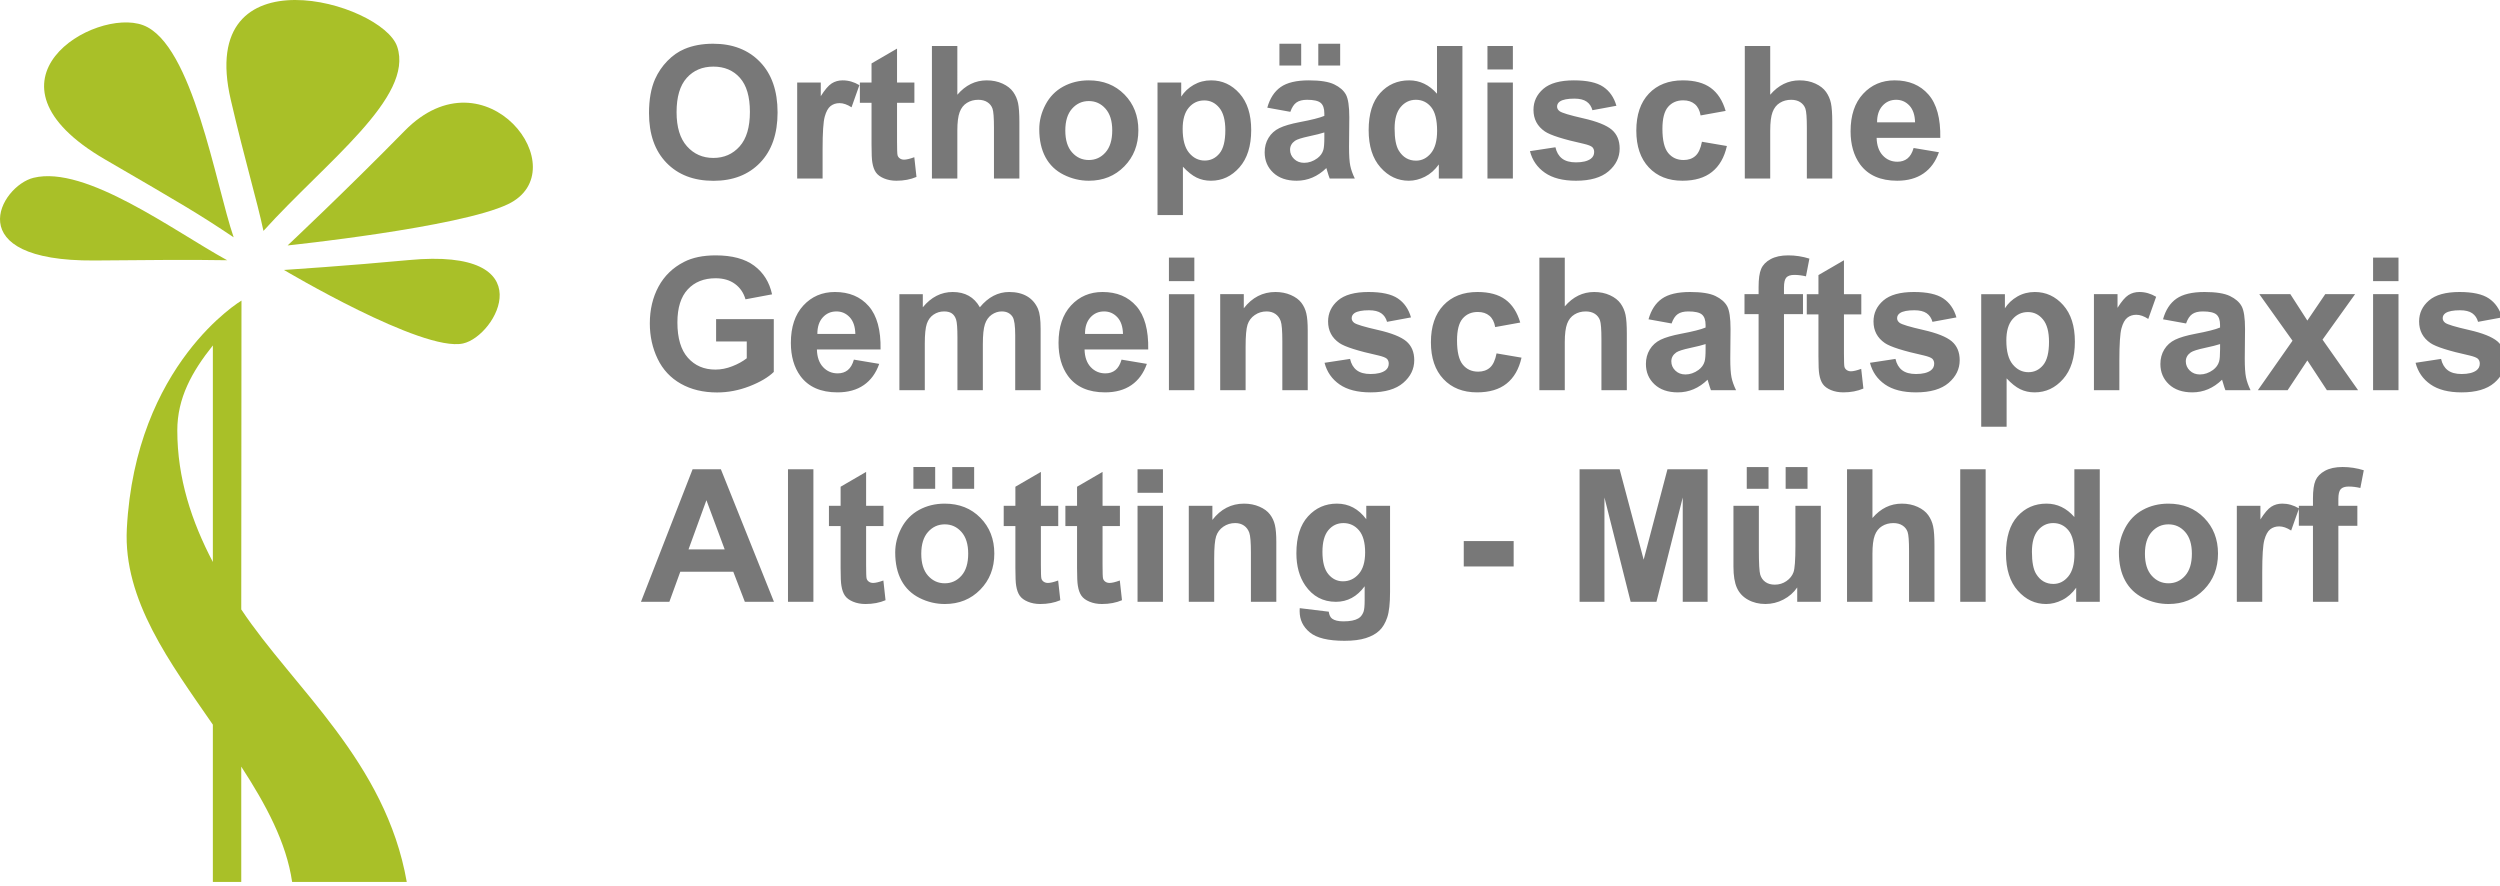 <?xml version="1.0" encoding="utf-8"?>
<!-- Generator: Adobe Illustrator 15.0.0, SVG Export Plug-In  -->
<!DOCTYPE svg PUBLIC "-//W3C//DTD SVG 1.1//EN" "http://www.w3.org/Graphics/SVG/1.1/DTD/svg11.dtd">
<svg version="1.1"
	 xmlns="http://www.w3.org/2000/svg" xmlns:xlink="http://www.w3.org/1999/xlink" xmlns:a="http://ns.adobe.com/AdobeSVGViewerExtensions/3.0/"
	 x="0px" y="0px" width="189px" height="67px" viewBox="0 0 189 67" enable-background="new 0 0 189 67" xml:space="preserve">
<defs>
</defs>
<g>
	<defs>
		<rect id="SVGID_1_" x="0" y="0" width="189.399" height="66.673"/>
	</defs>
	<clipPath id="SVGID_2_">
		<use xlink:href="#SVGID_1_"  overflow="visible"/>
	</clipPath>
	<path clip-path="url(#SVGID_2_)" fill="#A9C028" d="M18.256,22.724l-0.017,23.349c3.931,5.911,10.923,11.507,12.512,20.601h-8.666
		c-0.434-2.984-1.982-5.85-3.846-8.717v8.717h-2.147V54.783c-3.207-4.653-6.785-9.404-6.503-14.813
		C10.239,27.487,18.256,22.724,18.256,22.724 M16.092,26.116c-1.583,1.981-2.688,3.978-2.688,6.424c0,3.616,1.084,6.889,2.688,9.946
		V26.116z"/>
	<path clip-path="url(#SVGID_2_)" fill="#A9C028" d="M17.174,19.674c-4.045-2.218-10.691-7.197-14.635-6.234
		c-2.528,0.617-5.735,6.325,4.595,6.253C12.335,19.657,13.706,19.621,17.174,19.674"/>
	<path clip-path="url(#SVGID_2_)" fill="#A9C028" d="M17.665,17.943c-1.359-3.952-3.093-14.632-6.846-16.038
		c-3.67-1.373-13.095,4.21-2.87,10.154C13.771,15.443,15.005,16.156,17.665,17.943"/>
	<path clip-path="url(#SVGID_2_)" fill="#A9C028" d="M19.917,17.456c4.767-5.267,11.396-10.103,10.111-13.929
		c-1.133-3.376-15.234-7.37-12.58,4.022C18.544,12.26,19.411,15.075,19.917,17.456"/>
	<path clip-path="url(#SVGID_2_)" fill="#A9C028" d="M21.744,18.555c0,0,12.993-1.357,16.663-3.12
		c5.301-2.547-1.682-11.793-7.813-5.545C26.157,14.412,21.744,18.555,21.744,18.555"/>
	<path clip-path="url(#SVGID_2_)" fill="#A9C028" d="M21.468,20.409c0,0,10.464,6.231,13.535,5.558
		c2.542-0.557,6.221-7.284-4.111-6.305C26.415,20.086,21.468,20.409,21.468,20.409"/>
	<path clip-path="url(#SVGID_2_)" fill="#787878" d="M88.371,21.254h1.921v-1.777h-1.921V21.254z M175.772,35.59
		c-0.349,0.188-0.588,0.434-0.719,0.734c-0.13,0.301-0.193,0.756-0.193,1.367v0.547h-1.067v0.192
		c-0.4-0.236-0.818-0.356-1.251-0.356c-0.31,0-0.587,0.077-0.831,0.232s-0.518,0.477-0.824,0.964v-1.032h-1.783v7.259h1.921v-2.241
		c0-1.235,0.053-2.046,0.161-2.434c0.106-0.388,0.254-0.655,0.44-0.804c0.187-0.147,0.414-0.222,0.684-0.222
		c0.277,0,0.578,0.104,0.902,0.314l0.581-1.638v1.275h1.067v5.748h1.92V39.75h1.436v-1.511h-1.436v-0.513
		c0-0.369,0.061-0.619,0.182-0.749c0.12-0.129,0.32-0.194,0.599-0.194c0.281,0,0.575,0.036,0.882,0.109l0.259-1.34
		c-0.524-0.164-1.059-0.246-1.606-0.246C176.562,35.306,176.121,35.401,175.772,35.59 M89.429,12.603
		c0.36,0.388,0.704,0.661,1.029,0.82c0.326,0.16,0.69,0.24,1.091,0.24c0.843,0,1.561-0.336,2.153-1.009
		c0.592-0.672,0.889-1.614,0.889-2.826c0-1.181-0.294-2.101-0.882-2.762c-0.588-0.661-1.304-0.991-2.147-0.991
		c-0.483,0-0.923,0.114-1.319,0.341c-0.397,0.228-0.711,0.525-0.943,0.889V6.239h-1.792V16.26h1.921V12.603z M89.874,8.136
		c0.31-0.363,0.699-0.544,1.169-0.544c0.451,0,0.829,0.185,1.134,0.554c0.306,0.369,0.458,0.935,0.458,1.695
		c0,0.816-0.147,1.403-0.444,1.761c-0.296,0.357-0.667,0.536-1.114,0.536c-0.465,0-0.859-0.195-1.183-0.584
		c-0.323-0.39-0.485-0.993-0.485-1.808C89.409,9.035,89.563,8.498,89.874,8.136 M179.405,29.498h1.921v-7.26h-1.921V29.498z
		 M80.417,13.211c0.604,0.301,1.238,0.452,1.904,0.452c1.075,0,1.967-0.362,2.676-1.084s1.063-1.632,1.063-2.731
		c0-1.089-0.351-1.99-1.052-2.704c-0.703-0.713-1.603-1.069-2.701-1.069c-0.711,0-1.355,0.157-1.931,0.471
		C79.8,6.861,79.354,7.317,79.04,7.914c-0.315,0.597-0.472,1.214-0.472,1.852c0,0.834,0.157,1.542,0.472,2.123
		C79.354,12.47,79.813,12.911,80.417,13.211 M81.05,8.214c0.341-0.383,0.763-0.574,1.264-0.574c0.501,0,0.922,0.191,1.261,0.574
		c0.34,0.383,0.51,0.93,0.51,1.641c0,0.729-0.17,1.285-0.51,1.668c-0.339,0.383-0.76,0.574-1.261,0.574
		c-0.501,0-0.923-0.191-1.264-0.574c-0.342-0.383-0.513-0.934-0.513-1.654C80.537,9.149,80.708,8.597,81.05,8.214 M98.253,9.233
		c-0.665,0.128-1.175,0.277-1.527,0.448c-0.354,0.171-0.628,0.417-0.823,0.738c-0.197,0.321-0.294,0.687-0.294,1.097
		c0,0.62,0.215,1.133,0.646,1.538c0.431,0.406,1.02,0.609,1.768,0.609c0.424,0,0.821-0.08,1.195-0.24
		c0.374-0.159,0.726-0.398,1.054-0.717c0.013,0.036,0.036,0.111,0.067,0.225c0.073,0.251,0.135,0.44,0.186,0.567h1.899
		c-0.169-0.346-0.283-0.67-0.345-0.974c-0.062-0.303-0.092-0.773-0.092-1.411l0.02-2.242c0-0.834-0.085-1.408-0.256-1.72
		s-0.467-0.57-0.886-0.772c-0.419-0.203-1.057-0.304-1.914-0.304c-0.943,0-1.654,0.169-2.132,0.506
		c-0.479,0.337-0.816,0.856-1.012,1.558l1.742,0.315c0.118-0.337,0.273-0.574,0.466-0.708c0.19-0.134,0.458-0.202,0.8-0.202
		c0.506,0,0.849,0.079,1.032,0.236c0.182,0.157,0.272,0.421,0.272,0.79v0.191C99.774,8.907,99.152,9.064,98.253,9.233
		 M100.12,10.395c0,0.46-0.025,0.772-0.075,0.936c-0.072,0.251-0.225,0.463-0.458,0.636c-0.313,0.228-0.645,0.342-0.991,0.342
		c-0.31,0-0.565-0.098-0.766-0.294c-0.2-0.196-0.301-0.428-0.301-0.697c0-0.274,0.125-0.499,0.376-0.677
		c0.165-0.109,0.513-0.221,1.046-0.335c0.534-0.114,0.923-0.212,1.169-0.294V10.395z M63.311,29.663
		c0.797,0,1.462-0.184,1.992-0.551c0.531-0.366,0.92-0.901,1.166-1.603l-1.914-0.321c-0.105,0.364-0.26,0.629-0.465,0.793
		s-0.458,0.246-0.759,0.246c-0.442,0-0.811-0.158-1.107-0.475c-0.297-0.317-0.451-0.76-0.465-1.33h4.812
		c0.028-1.471-0.271-2.564-0.895-3.277c-0.625-0.714-1.477-1.07-2.557-1.07c-0.961,0-1.756,0.34-2.385,1.021
		c-0.629,0.682-0.944,1.624-0.944,2.827c0,1.007,0.239,1.841,0.718,2.502C61.114,29.25,62.049,29.663,63.311,29.663 M62.196,24.002
		c0.274-0.305,0.62-0.458,1.04-0.458c0.392,0,0.724,0.145,0.998,0.435c0.273,0.289,0.417,0.712,0.43,1.268h-2.871
		C61.789,24.722,61.923,24.308,62.196,24.002 M145.778,38.95c-0.18-0.255-0.448-0.465-0.803-0.629
		c-0.356-0.164-0.756-0.246-1.196-0.246c-0.862,0-1.604,0.362-2.222,1.087v-3.685h-1.922v10.021h1.922v-3.636
		c0-0.61,0.058-1.073,0.174-1.385c0.115-0.312,0.299-0.545,0.55-0.7s0.536-0.232,0.854-0.232c0.278,0,0.51,0.061,0.694,0.182
		c0.185,0.12,0.313,0.283,0.386,0.488c0.073,0.205,0.109,0.688,0.109,1.449v3.834h1.921V41.24c0-0.651-0.033-1.133-0.099-1.442
		C146.081,39.488,145.958,39.205,145.778,38.95 M52.36,35.477l-3.904,10.021h2.147l0.827-2.275h4.006l0.875,2.275h2.201
		l-4.013-10.021H52.36z M52.052,41.534l1.353-3.719l1.381,3.719H52.052z M169.797,28.524c-0.062-0.303-0.093-0.774-0.093-1.411
		l0.021-2.242c0-0.834-0.086-1.408-0.258-1.72c-0.17-0.312-0.465-0.57-0.885-0.772c-0.419-0.203-1.057-0.304-1.914-0.304
		c-0.942,0-1.653,0.169-2.133,0.506c-0.478,0.336-0.816,0.856-1.011,1.558l1.743,0.315c0.117-0.337,0.272-0.574,0.465-0.707
		c0.19-0.135,0.458-0.203,0.799-0.203c0.506,0,0.85,0.079,1.033,0.236c0.182,0.158,0.272,0.421,0.272,0.79v0.191
		c-0.346,0.146-0.968,0.303-1.865,0.472c-0.666,0.128-1.176,0.277-1.528,0.447c-0.354,0.172-0.628,0.418-0.824,0.738
		c-0.196,0.323-0.294,0.688-0.294,1.098c0,0.62,0.216,1.133,0.646,1.538c0.431,0.405,1.02,0.609,1.767,0.609
		c0.424,0,0.823-0.081,1.197-0.24c0.373-0.159,0.724-0.398,1.052-0.717c0.014,0.036,0.037,0.111,0.069,0.225
		c0.072,0.251,0.134,0.44,0.184,0.567h1.901C169.974,29.152,169.859,28.828,169.797,28.524 M167.838,26.395
		c0,0.46-0.024,0.772-0.074,0.936c-0.073,0.251-0.227,0.463-0.458,0.636c-0.315,0.228-0.646,0.342-0.991,0.342
		c-0.311,0-0.565-0.098-0.767-0.294c-0.2-0.196-0.301-0.429-0.301-0.697c0-0.274,0.126-0.499,0.376-0.677
		c0.164-0.109,0.513-0.221,1.046-0.335c0.533-0.114,0.923-0.212,1.169-0.294V26.395z M179.405,21.254h1.921v-1.777h-1.921V21.254z
		 M62.188,11.256c0-1.235,0.054-2.046,0.161-2.433c0.107-0.388,0.254-0.656,0.441-0.804c0.187-0.147,0.414-0.222,0.683-0.222
		c0.278,0,0.579,0.105,0.903,0.315l0.594-1.675c-0.405-0.241-0.827-0.362-1.264-0.362c-0.31,0-0.587,0.077-0.831,0.232
		c-0.243,0.155-0.518,0.477-0.824,0.964V6.239h-1.784v7.259h1.921V11.256z M65.888,10.935c0,0.679,0.02,1.13,0.061,1.354
		c0.051,0.314,0.141,0.563,0.271,0.748s0.333,0.335,0.611,0.451c0.279,0.116,0.591,0.175,0.937,0.175
		c0.565,0,1.071-0.096,1.517-0.288l-0.164-1.49c-0.337,0.123-0.594,0.185-0.772,0.185c-0.128,0-0.236-0.032-0.324-0.096
		c-0.089-0.063-0.146-0.144-0.171-0.243c-0.026-0.098-0.038-0.442-0.038-1.035V7.77h1.312V6.239h-1.312V3.675l-1.928,1.121v1.443
		h-0.882V7.77h0.882V10.935z M114.373,3.477h-1.921v1.777h1.921V3.477z M143.425,13.663c0.799,0,1.462-0.184,1.993-0.551
		c0.531-0.366,0.919-0.901,1.165-1.603l-1.914-0.321c-0.104,0.365-0.26,0.629-0.465,0.793s-0.458,0.246-0.759,0.246
		c-0.441,0-0.812-0.158-1.107-0.475s-0.451-0.76-0.465-1.33h4.813c0.026-1.471-0.271-2.564-0.896-3.278
		c-0.624-0.713-1.476-1.069-2.556-1.069c-0.962,0-1.757,0.34-2.386,1.022c-0.63,0.681-0.944,1.623-0.944,2.826
		c0,1.008,0.24,1.842,0.718,2.502C141.23,13.25,142.164,13.663,143.425,13.663 M142.312,8.002c0.272-0.305,0.62-0.458,1.039-0.458
		c0.392,0,0.724,0.145,0.998,0.434c0.272,0.29,0.417,0.713,0.43,1.269h-2.871C141.904,8.723,142.038,8.308,142.312,8.002
		 M133.829,9.862c0-0.611,0.058-1.073,0.175-1.385c0.116-0.312,0.299-0.545,0.55-0.7c0.25-0.155,0.535-0.233,0.854-0.233
		c0.278,0,0.51,0.061,0.694,0.182c0.185,0.12,0.313,0.283,0.386,0.488c0.073,0.205,0.11,0.689,0.11,1.45v3.834h1.921V9.24
		c0-0.652-0.033-1.133-0.1-1.443c-0.066-0.309-0.189-0.592-0.37-0.847c-0.18-0.255-0.446-0.465-0.803-0.629
		c-0.354-0.164-0.754-0.246-1.196-0.246c-0.86,0-1.602,0.362-2.222,1.087V3.477h-1.921v10.021h1.921V9.862z M132.948,29.498h1.921
		v-5.749h1.437v-1.51h-1.437v-0.513c0-0.369,0.062-0.618,0.181-0.749c0.121-0.129,0.321-0.194,0.6-0.194
		c0.282,0,0.576,0.036,0.881,0.109l0.26-1.34c-0.523-0.164-1.059-0.246-1.605-0.246c-0.533,0-0.975,0.095-1.323,0.284
		c-0.35,0.189-0.588,0.434-0.718,0.735c-0.131,0.3-0.195,0.756-0.195,1.367v0.547h-1.066v1.51h1.066V29.498z M188.797,25.8
		c-0.405-0.337-1.12-0.622-2.143-0.854c-1.023-0.233-1.621-0.412-1.794-0.54c-0.128-0.096-0.192-0.212-0.192-0.349
		c0-0.159,0.073-0.289,0.219-0.39c0.22-0.141,0.581-0.211,1.088-0.211c0.4,0,0.71,0.075,0.926,0.225s0.363,0.367,0.44,0.65
		l1.813-0.335c-0.184-0.634-0.517-1.113-0.999-1.436c-0.482-0.323-1.221-0.485-2.214-0.485c-1.044,0-1.814,0.214-2.312,0.642
		c-0.497,0.429-0.745,0.957-0.745,1.586c0,0.697,0.287,1.242,0.861,1.634c0.415,0.282,1.397,0.595,2.947,0.936
		c0.332,0.078,0.546,0.163,0.642,0.253c0.091,0.096,0.138,0.217,0.138,0.363c0,0.214-0.086,0.384-0.254,0.512
		c-0.251,0.183-0.625,0.274-1.12,0.274c-0.451,0-0.803-0.097-1.054-0.29c-0.25-0.195-0.417-0.478-0.499-0.852l-1.928,0.294
		c0.178,0.689,0.555,1.233,1.132,1.634c0.576,0.401,1.359,0.602,2.349,0.602c1.089,0,1.91-0.24,2.468-0.718
		c0.556-0.479,0.834-1.051,0.834-1.716C189.4,26.619,189.199,26.142,188.797,25.8 M172.945,29.498l1.491-2.249l1.476,2.249h2.359
		l-2.688-3.821l2.461-3.438h-2.256l-1.353,1.996l-1.285-1.996h-2.345l2.509,3.52l-2.619,3.739H172.945z M160.224,27.256
		c0-1.235,0.054-2.046,0.159-2.433c0.107-0.388,0.254-0.656,0.441-0.803c0.187-0.148,0.415-0.223,0.684-0.223
		c0.278,0,0.579,0.105,0.902,0.315l0.595-1.675c-0.405-0.241-0.827-0.362-1.265-0.362c-0.31,0-0.587,0.077-0.83,0.232
		c-0.244,0.155-0.519,0.477-0.824,0.964v-1.032h-1.784v7.259h1.922V27.256z M151.699,28.603c0.36,0.388,0.704,0.661,1.029,0.82
		c0.325,0.159,0.689,0.24,1.091,0.24c0.843,0,1.561-0.336,2.152-1.008c0.593-0.673,0.89-1.616,0.89-2.827
		c0-1.181-0.294-2.101-0.882-2.762c-0.588-0.661-1.305-0.991-2.147-0.991c-0.482,0-0.923,0.114-1.319,0.341
		c-0.396,0.228-0.711,0.525-0.942,0.889v-1.066h-1.791V32.26h1.92V28.603z M152.144,24.135c0.31-0.361,0.698-0.543,1.169-0.543
		c0.451,0,0.829,0.185,1.134,0.554c0.306,0.369,0.458,0.935,0.458,1.695c0,0.816-0.147,1.403-0.444,1.761
		c-0.296,0.357-0.667,0.536-1.114,0.536c-0.465,0-0.858-0.194-1.183-0.585c-0.323-0.389-0.485-0.992-0.485-1.807
		C151.678,25.035,151.833,24.498,152.144,24.135 M127.191,13.663c0.934,0,1.679-0.221,2.234-0.664
		c0.557-0.441,0.933-1.095,1.128-1.961l-1.887-0.322c-0.096,0.506-0.26,0.863-0.492,1.07c-0.231,0.208-0.53,0.311-0.896,0.311
		c-0.487,0-0.875-0.178-1.165-0.533c-0.289-0.356-0.434-0.964-0.434-1.825c0-0.775,0.142-1.327,0.427-1.658s0.667-0.496,1.145-0.496
		c0.361,0,0.653,0.096,0.879,0.288c0.226,0.191,0.37,0.476,0.435,0.854l1.893-0.342c-0.227-0.779-0.602-1.359-1.124-1.74
		c-0.521-0.38-1.225-0.57-2.108-0.57c-1.08,0-1.938,0.334-2.571,1.001c-0.633,0.668-0.95,1.601-0.95,2.799
		c0,1.185,0.316,2.113,0.947,2.783S126.128,13.663,127.191,13.663 M114.373,6.239h-1.921v7.26h1.921V6.239z M101.317,3.306h-1.654
		v1.647h1.654V3.306z M54.103,21.036c0.583,0,1.07,0.142,1.459,0.427c0.39,0.285,0.655,0.673,0.797,1.165l2.009-0.376
		c-0.2-0.921-0.65-1.641-1.35-2.164c-0.699-0.521-1.671-0.782-2.915-0.782c-0.957,0-1.757,0.166-2.4,0.499
		c-0.843,0.433-1.483,1.055-1.921,1.866c-0.437,0.812-0.656,1.739-0.656,2.783c0,0.961,0.196,1.851,0.588,2.669
		c0.392,0.818,0.978,1.447,1.757,1.887c0.779,0.44,1.693,0.659,2.741,0.659c0.825,0,1.64-0.156,2.444-0.467
		c0.804-0.313,1.418-0.674,1.842-1.084v-3.993h-4.361v1.689h2.317v1.271c-0.305,0.238-0.671,0.439-1.097,0.605
		c-0.426,0.167-0.851,0.25-1.275,0.25c-0.857,0-1.549-0.297-2.078-0.893c-0.529-0.593-0.793-1.486-0.793-2.675
		c0-1.103,0.261-1.935,0.783-2.496C52.516,21.316,53.218,21.036,54.103,21.036 M134.995,36.954h1.654v-1.646h-1.654V36.954z
		 M98.37,3.306h-1.646v1.647h1.646V3.306z M132.055,36.954h1.646v-1.646h-1.646V36.954z M72.375,9.862
		c0-0.611,0.058-1.073,0.175-1.385c0.116-0.312,0.299-0.545,0.55-0.7c0.25-0.155,0.535-0.233,0.854-0.233
		c0.278,0,0.51,0.061,0.694,0.182c0.185,0.12,0.314,0.283,0.386,0.488c0.073,0.205,0.11,0.689,0.11,1.45v3.834h1.921V9.24
		c0-0.652-0.034-1.133-0.099-1.443c-0.066-0.309-0.189-0.592-0.37-0.847c-0.18-0.255-0.447-0.465-0.803-0.629
		c-0.355-0.164-0.754-0.246-1.196-0.246c-0.861,0-1.602,0.362-2.222,1.087V3.477h-1.921v10.021h1.921V9.862z M148.194,45.498h1.921
		V35.477h-1.921V45.498z M108.775,12.432v1.066h1.784V3.477h-1.922v3.609c-0.592-0.674-1.294-1.011-2.104-1.011
		c-0.884,0-1.616,0.32-2.194,0.96c-0.579,0.64-0.869,1.576-0.869,2.806c0,1.203,0.299,2.141,0.894,2.813
		c0.594,0.673,1.309,1.009,2.143,1.009c0.41,0,0.816-0.102,1.221-0.305C108.128,13.156,108.479,12.847,108.775,12.432
		 M107.051,12.145c-0.556,0-0.987-0.251-1.298-0.752c-0.215-0.346-0.321-0.907-0.321-1.682c0-0.719,0.153-1.261,0.462-1.623
		c0.307-0.362,0.688-0.544,1.145-0.544c0.469,0,0.854,0.184,1.155,0.551c0.301,0.366,0.451,0.967,0.451,1.801
		c0,0.747-0.155,1.309-0.465,1.685C107.87,11.957,107.494,12.145,107.051,12.145 M110.66,42.826h3.773v-1.921h-3.773V42.826z
		 M98.864,29.498v-4.511c0-0.561-0.035-0.991-0.106-1.292c-0.069-0.301-0.194-0.57-0.375-0.807
		c-0.181-0.237-0.445-0.432-0.797-0.585c-0.351-0.152-0.737-0.228-1.162-0.228c-0.961,0-1.759,0.41-2.393,1.23v-1.066h-1.784v7.259
		h1.921V26.21c0-0.811,0.049-1.367,0.147-1.668c0.098-0.3,0.279-0.542,0.544-0.724c0.264-0.183,0.563-0.274,0.895-0.274
		c0.261,0,0.482,0.064,0.667,0.192c0.185,0.128,0.317,0.306,0.4,0.536c0.082,0.23,0.123,0.737,0.123,1.521v3.705H98.864z
		 M112.646,27.786c-0.233,0.208-0.531,0.311-0.896,0.311c-0.488,0-0.876-0.178-1.165-0.533c-0.29-0.356-0.434-0.964-0.434-1.825
		c0-0.775,0.142-1.327,0.427-1.658s0.666-0.496,1.146-0.496c0.359,0,0.652,0.096,0.878,0.288c0.226,0.191,0.369,0.476,0.434,0.854
		l1.894-0.342c-0.228-0.779-0.603-1.359-1.125-1.74c-0.521-0.38-1.224-0.57-2.107-0.57c-1.081,0-1.938,0.334-2.571,1.002
		c-0.633,0.667-0.95,1.6-0.95,2.798c0,1.185,0.315,2.113,0.947,2.783c0.631,0.67,1.478,1.005,2.539,1.005
		c0.934,0,1.68-0.221,2.236-0.664c0.556-0.442,0.932-1.095,1.128-1.961l-1.888-0.322C113.042,27.222,112.877,27.579,112.646,27.786
		 M104.172,24.946c-1.022-0.233-1.622-0.412-1.795-0.54c-0.127-0.096-0.19-0.212-0.19-0.349c0-0.159,0.071-0.289,0.218-0.39
		c0.219-0.141,0.582-0.211,1.087-0.211c0.401,0,0.71,0.075,0.927,0.225c0.216,0.15,0.363,0.367,0.441,0.65l1.811-0.335
		c-0.182-0.634-0.515-1.113-0.998-1.436c-0.482-0.323-1.221-0.485-2.215-0.485c-1.043,0-1.813,0.214-2.31,0.642
		c-0.497,0.429-0.745,0.957-0.745,1.586c0,0.697,0.287,1.242,0.861,1.634c0.413,0.282,1.396,0.595,2.945,0.936
		c0.333,0.078,0.547,0.163,0.644,0.253c0.091,0.096,0.136,0.217,0.136,0.363c0,0.214-0.084,0.384-0.252,0.512
		c-0.251,0.183-0.625,0.274-1.122,0.274c-0.451,0-0.802-0.097-1.052-0.29c-0.251-0.195-0.417-0.478-0.499-0.852l-1.929,0.294
		c0.179,0.689,0.556,1.233,1.132,1.634s1.359,0.602,2.348,0.602c1.09,0,1.912-0.24,2.468-0.718c0.557-0.479,0.834-1.051,0.834-1.716
		c0-0.61-0.2-1.087-0.601-1.429C105.91,25.463,105.196,25.178,104.172,24.946 M103.292,39.257c-0.584-0.788-1.324-1.183-2.222-1.183
		c-0.871,0-1.6,0.321-2.185,0.964c-0.586,0.643-0.878,1.572-0.878,2.789c0,0.971,0.224,1.782,0.669,2.434
		c0.57,0.825,1.344,1.236,2.318,1.236c0.875,0,1.599-0.391,2.174-1.175v1.06c0,0.428-0.029,0.722-0.089,0.882
		c-0.087,0.223-0.215,0.385-0.383,0.485c-0.251,0.15-0.626,0.226-1.128,0.226c-0.393,0-0.679-0.068-0.861-0.205
		c-0.133-0.096-0.217-0.271-0.253-0.526l-2.195-0.267c-0.004,0.091-0.006,0.168-0.006,0.232c0,0.646,0.257,1.182,0.772,1.603
		c0.515,0.422,1.388,0.633,2.618,0.633c0.651,0,1.19-0.068,1.616-0.205c0.427-0.137,0.768-0.326,1.022-0.567
		s0.454-0.574,0.595-0.998c0.142-0.424,0.212-1.064,0.212-1.921v-6.515h-1.798V39.257z M102.716,43.396
		c-0.322,0.367-0.72,0.551-1.188,0.551c-0.438,0-0.806-0.179-1.104-0.537c-0.298-0.357-0.447-0.921-0.447-1.691
		c0-0.733,0.149-1.279,0.447-1.638c0.299-0.357,0.679-0.536,1.139-0.536c0.474,0,0.865,0.183,1.176,0.547
		c0.31,0.364,0.465,0.923,0.465,1.675C103.203,42.486,103.041,43.03,102.716,43.396 M145.407,24.946
		c-1.023-0.233-1.621-0.412-1.795-0.54c-0.127-0.096-0.191-0.212-0.191-0.349c0-0.159,0.073-0.289,0.22-0.39
		c0.219-0.141,0.58-0.211,1.087-0.211c0.4,0,0.71,0.075,0.926,0.225s0.363,0.367,0.44,0.65l1.812-0.335
		c-0.182-0.634-0.515-1.113-0.998-1.436c-0.483-0.323-1.221-0.485-2.214-0.485c-1.044,0-1.814,0.214-2.312,0.642
		c-0.497,0.429-0.745,0.957-0.745,1.586c0,0.697,0.287,1.242,0.861,1.634c0.415,0.282,1.397,0.595,2.947,0.936
		c0.332,0.078,0.546,0.163,0.642,0.253c0.091,0.096,0.138,0.217,0.138,0.363c0,0.214-0.085,0.384-0.254,0.512
		c-0.251,0.183-0.625,0.274-1.12,0.274c-0.451,0-0.803-0.097-1.054-0.29c-0.25-0.195-0.417-0.478-0.499-0.852l-1.928,0.294
		c0.178,0.689,0.555,1.233,1.132,1.634c0.576,0.401,1.359,0.602,2.349,0.602c1.089,0,1.91-0.24,2.468-0.718
		c0.556-0.479,0.834-1.051,0.834-1.716c0-0.61-0.201-1.087-0.603-1.429C147.144,25.463,146.43,25.178,145.407,24.946
		 M135.733,41.301c0,1.039-0.048,1.691-0.144,1.959c-0.096,0.266-0.273,0.489-0.533,0.67c-0.26,0.18-0.554,0.27-0.882,0.27
		c-0.288,0-0.523-0.067-0.711-0.202c-0.187-0.134-0.315-0.316-0.387-0.547c-0.07-0.229-0.106-0.854-0.106-1.876v-3.336h-1.921v4.594
		c0,0.684,0.087,1.22,0.261,1.606c0.174,0.388,0.454,0.688,0.841,0.902c0.387,0.215,0.825,0.321,1.313,0.321
		c0.479,0,0.934-0.111,1.363-0.335c0.431-0.224,0.779-0.528,1.043-0.916v1.086h1.784v-7.259h-1.921V41.301z M130.901,28.524
		c-0.062-0.303-0.092-0.774-0.092-1.411l0.02-2.242c0-0.834-0.085-1.408-0.256-1.72s-0.466-0.57-0.885-0.772
		c-0.42-0.203-1.058-0.304-1.914-0.304c-0.944,0-1.655,0.169-2.133,0.506c-0.479,0.336-0.816,0.856-1.013,1.558l1.743,0.315
		c0.119-0.337,0.274-0.574,0.465-0.707c0.192-0.135,0.458-0.203,0.8-0.203c0.507,0,0.851,0.079,1.032,0.236
		c0.183,0.158,0.274,0.421,0.274,0.79v0.191c-0.348,0.146-0.969,0.303-1.867,0.472c-0.665,0.128-1.174,0.277-1.527,0.447
		c-0.353,0.172-0.628,0.418-0.823,0.738c-0.196,0.323-0.294,0.688-0.294,1.098c0,0.62,0.215,1.133,0.646,1.538
		c0.431,0.405,1.019,0.609,1.767,0.609c0.425,0,0.823-0.081,1.196-0.24c0.374-0.159,0.726-0.398,1.053-0.717
		c0.015,0.036,0.037,0.111,0.068,0.225c0.073,0.251,0.135,0.44,0.185,0.567h1.9C131.078,29.152,130.962,28.828,130.901,28.524
		 M128.943,26.395c0,0.46-0.025,0.772-0.076,0.936c-0.072,0.251-0.225,0.463-0.458,0.636c-0.314,0.228-0.645,0.342-0.991,0.342
		c-0.31,0-0.564-0.098-0.765-0.294c-0.201-0.196-0.301-0.429-0.301-0.697c0-0.274,0.125-0.499,0.376-0.677
		c0.164-0.109,0.512-0.221,1.046-0.335c0.533-0.114,0.922-0.212,1.169-0.294V26.395z M163.928,38.075
		c-0.711,0-1.354,0.157-1.931,0.472c-0.577,0.314-1.021,0.771-1.337,1.367c-0.314,0.598-0.471,1.215-0.471,1.853
		c0,0.834,0.156,1.542,0.471,2.123c0.315,0.581,0.774,1.021,1.378,1.322c0.604,0.301,1.238,0.451,1.904,0.451
		c1.075,0,1.967-0.361,2.676-1.084c0.708-0.722,1.063-1.632,1.063-2.73c0-1.089-0.352-1.99-1.054-2.704
		C165.926,38.431,165.027,38.075,163.928,38.075 M165.197,43.523c-0.339,0.383-0.76,0.574-1.261,0.574
		c-0.502,0-0.924-0.191-1.266-0.574s-0.513-0.934-0.513-1.654c0-0.72,0.171-1.271,0.513-1.654c0.342-0.384,0.764-0.574,1.266-0.574
		c0.501,0,0.922,0.19,1.261,0.574c0.339,0.383,0.509,0.93,0.509,1.641C165.706,42.584,165.536,43.14,165.197,43.523 M96.007,38.888
		c-0.179-0.237-0.444-0.433-0.796-0.584c-0.35-0.153-0.738-0.229-1.162-0.229c-0.961,0-1.759,0.41-2.393,1.23v-1.066h-1.784v7.259
		h1.921V42.21c0-0.812,0.049-1.367,0.147-1.668c0.098-0.301,0.279-0.542,0.544-0.725c0.264-0.182,0.563-0.273,0.895-0.273
		c0.26,0,0.482,0.063,0.667,0.191c0.184,0.128,0.317,0.307,0.399,0.536c0.083,0.23,0.124,0.738,0.124,1.521v3.704h1.92v-4.511
		c0-0.561-0.035-0.991-0.106-1.292C96.314,39.394,96.189,39.125,96.007,38.888 M119.144,12.275c-0.451,0-0.803-0.097-1.053-0.291
		c-0.251-0.194-0.417-0.477-0.5-0.851l-1.927,0.294c0.177,0.689,0.554,1.233,1.131,1.634s1.359,0.602,2.349,0.602
		c1.09,0,1.912-0.24,2.468-0.718c0.556-0.479,0.834-1.051,0.834-1.716c0-0.61-0.201-1.087-0.603-1.429
		c-0.404-0.337-1.119-0.622-2.143-0.854c-1.023-0.233-1.621-0.412-1.794-0.54c-0.128-0.096-0.191-0.212-0.191-0.349
		c0-0.159,0.072-0.289,0.219-0.39c0.219-0.141,0.581-0.211,1.087-0.211c0.4,0,0.71,0.075,0.926,0.225
		c0.217,0.15,0.364,0.367,0.44,0.65l1.813-0.335c-0.182-0.634-0.515-1.112-0.998-1.436c-0.483-0.323-1.221-0.485-2.215-0.485
		c-1.043,0-1.814,0.214-2.312,0.642c-0.495,0.429-0.744,0.957-0.744,1.586c0,0.697,0.286,1.242,0.861,1.634
		c0.414,0.283,1.397,0.595,2.946,0.936c0.332,0.078,0.547,0.163,0.643,0.253c0.092,0.096,0.137,0.217,0.137,0.363
		c0,0.214-0.084,0.385-0.253,0.512C120.015,12.184,119.641,12.275,119.144,12.275 M120.572,23.725
		c0.185,0.121,0.313,0.284,0.386,0.489c0.073,0.205,0.11,0.689,0.11,1.45v3.834h1.92V25.24c0-0.652-0.033-1.133-0.099-1.443
		c-0.066-0.309-0.189-0.592-0.369-0.847c-0.181-0.255-0.448-0.465-0.804-0.629c-0.354-0.164-0.754-0.246-1.195-0.246
		c-0.862,0-1.603,0.362-2.223,1.087v-3.685h-1.921v10.021h1.921v-3.636c0-0.611,0.059-1.073,0.175-1.385s0.3-0.545,0.551-0.7
		c0.25-0.155,0.535-0.233,0.854-0.233C120.156,23.544,120.386,23.605,120.572,23.725 M124.261,42.313l-1.817-6.836h-3.028v10.021
		h1.88V37.61l1.982,7.888h1.948l1.989-7.888v7.888h1.879V35.477h-3.034L124.261,42.313z M140.707,27.885
		c-0.337,0.123-0.595,0.185-0.771,0.185c-0.128,0-0.236-0.032-0.325-0.096c-0.089-0.063-0.146-0.144-0.171-0.243
		c-0.025-0.098-0.037-0.442-0.037-1.035V23.77h1.312v-1.531h-1.312v-2.564l-1.928,1.121v1.443h-0.883v1.531h0.883v3.165
		c0,0.679,0.02,1.13,0.061,1.354c0.051,0.314,0.14,0.563,0.271,0.749c0.13,0.183,0.334,0.334,0.611,0.451
		c0.278,0.115,0.591,0.174,0.938,0.174c0.564,0,1.069-0.096,1.517-0.288L140.707,27.885z M76.75,25.349v4.149h1.921v-4.641
		c0-0.693-0.066-1.194-0.198-1.504c-0.182-0.419-0.458-0.737-0.827-0.954c-0.369-0.216-0.821-0.324-1.354-0.324
		c-0.419,0-0.813,0.095-1.182,0.287c-0.37,0.191-0.714,0.48-1.033,0.868c-0.218-0.388-0.499-0.677-0.84-0.868
		c-0.342-0.192-0.746-0.287-1.21-0.287c-0.875,0-1.63,0.384-2.263,1.155v-0.991h-1.771v7.259h1.921v-3.527
		c0-0.697,0.052-1.196,0.154-1.497c0.103-0.301,0.273-0.531,0.509-0.69c0.237-0.16,0.504-0.24,0.8-0.24
		c0.246,0,0.441,0.05,0.585,0.151c0.143,0.1,0.249,0.253,0.317,0.458c0.069,0.205,0.103,0.661,0.103,1.367v3.978h1.921v-3.486
		c0-0.683,0.052-1.183,0.157-1.5c0.105-0.317,0.276-0.557,0.513-0.722c0.237-0.164,0.49-0.246,0.759-0.246
		c0.369,0,0.642,0.137,0.82,0.411C76.684,24.164,76.75,24.629,76.75,25.349 M90.292,22.239h-1.921v7.26h1.921V22.239z
		 M71.992,36.954h1.654v-1.646h-1.654V36.954z M71.417,38.075c-0.711,0-1.355,0.157-1.931,0.472
		c-0.577,0.314-1.022,0.771-1.336,1.367c-0.315,0.598-0.472,1.215-0.472,1.853c0,0.834,0.157,1.542,0.472,2.123
		c0.314,0.581,0.773,1.021,1.377,1.322s1.238,0.451,1.904,0.451c1.075,0,1.967-0.361,2.676-1.084
		c0.709-0.722,1.063-1.632,1.063-2.73c0-1.089-0.351-1.99-1.053-2.704C73.416,38.431,72.516,38.075,71.417,38.075 M72.686,43.523
		c-0.34,0.383-0.76,0.574-1.261,0.574s-0.923-0.191-1.265-0.574c-0.341-0.383-0.512-0.934-0.512-1.654
		c0-0.72,0.171-1.271,0.512-1.654c0.342-0.384,0.764-0.574,1.265-0.574s0.921,0.19,1.261,0.574c0.34,0.383,0.51,0.93,0.51,1.641
		C73.196,42.584,73.026,43.14,72.686,43.523 M66.011,44.07c-0.128,0-0.236-0.032-0.325-0.096c-0.089-0.063-0.146-0.145-0.171-0.243
		c-0.025-0.098-0.037-0.442-0.037-1.035V39.77h1.312v-1.531h-1.312v-2.563l-1.928,1.121v1.442h-0.882v1.531h0.882v3.165
		c0,0.679,0.021,1.13,0.062,1.354c0.05,0.314,0.14,0.563,0.27,0.748c0.129,0.186,0.334,0.335,0.611,0.451
		c0.278,0.116,0.591,0.175,0.937,0.175c0.565,0,1.071-0.096,1.517-0.287l-0.164-1.49C66.446,44.008,66.188,44.07,66.011,44.07
		 M53.911,3.306c-0.816,0-1.535,0.132-2.16,0.397C51.282,3.899,50.85,4.2,50.456,4.605c-0.394,0.406-0.705,0.864-0.933,1.374
		c-0.306,0.693-0.458,1.55-0.458,2.57c0,1.595,0.44,2.847,1.319,3.757c0.879,0.909,2.064,1.363,3.555,1.363
		c1.472,0,2.648-0.457,3.527-1.37c0.879-0.914,1.319-2.179,1.319-3.798c0-1.631-0.443-2.905-1.329-3.821
		C56.57,3.764,55.388,3.306,53.911,3.306 M55.917,11.068c-0.517,0.581-1.18,0.872-1.986,0.872c-0.807,0-1.472-0.293-1.996-0.879
		c-0.524-0.585-0.786-1.445-0.786-2.58c0-1.153,0.255-2.016,0.765-2.588c0.51-0.571,1.183-0.857,2.017-0.857
		s1.503,0.282,2.006,0.847c0.504,0.566,0.756,1.422,0.756,2.571C56.694,9.616,56.435,10.487,55.917,11.068 M59.572,45.498h1.921
		V35.477h-1.921V45.498z M70.7,35.306h-1.647v1.646H70.7V35.306z M84.789,27.188c-0.105,0.364-0.26,0.629-0.465,0.793
		s-0.458,0.246-0.758,0.246c-0.442,0-0.811-0.158-1.108-0.475c-0.296-0.317-0.451-0.76-0.465-1.33h4.813
		c0.027-1.471-0.271-2.564-0.896-3.277c-0.624-0.714-1.476-1.07-2.556-1.07c-0.962,0-1.757,0.34-2.386,1.021
		c-0.629,0.682-0.943,1.624-0.943,2.827c0,1.007,0.239,1.841,0.717,2.502c0.606,0.825,1.541,1.238,2.803,1.238
		c0.797,0,1.462-0.184,1.993-0.551c0.531-0.366,0.919-0.901,1.165-1.603L84.789,27.188z M82.431,24.002
		c0.273-0.305,0.619-0.458,1.039-0.458c0.392,0,0.725,0.145,0.998,0.435c0.273,0.289,0.417,0.712,0.431,1.268h-2.871
		C82.022,24.722,82.157,24.308,82.431,24.002 M85.998,45.498h1.921v-7.26h-1.921V45.498z M85.998,37.254h1.921v-1.777h-1.921V37.254
		z M83.886,44.07c-0.128,0-0.236-0.032-0.325-0.096c-0.089-0.063-0.146-0.145-0.171-0.243c-0.025-0.098-0.037-0.442-0.037-1.035
		V39.77h1.312v-1.531h-1.312v-2.563l-1.928,1.121v1.442h-0.882v1.531h0.882v3.165c0,0.679,0.021,1.13,0.062,1.354
		c0.049,0.314,0.14,0.563,0.27,0.748c0.129,0.186,0.333,0.335,0.611,0.451s0.59,0.175,0.937,0.175c0.565,0,1.071-0.096,1.517-0.287
		l-0.164-1.49C84.321,44.008,84.063,44.07,83.886,44.07 M79.224,44.07c-0.128,0-0.236-0.032-0.325-0.096
		c-0.089-0.063-0.146-0.145-0.171-0.243c-0.025-0.098-0.037-0.442-0.037-1.035V39.77h1.312v-1.531h-1.312v-2.563l-1.928,1.121v1.442
		h-0.882v1.531h0.882v3.165c0,0.679,0.02,1.13,0.061,1.354c0.051,0.314,0.141,0.563,0.27,0.748c0.13,0.186,0.334,0.335,0.612,0.451
		c0.278,0.116,0.591,0.175,0.937,0.175c0.565,0,1.071-0.096,1.517-0.287l-0.164-1.49C79.659,44.008,79.402,44.07,79.224,44.07
		 M156.82,39.086c-0.592-0.675-1.294-1.012-2.105-1.012c-0.884,0-1.615,0.32-2.194,0.96c-0.578,0.641-0.868,1.576-0.868,2.807
		c0,1.203,0.297,2.141,0.892,2.813c0.596,0.673,1.31,1.009,2.144,1.009c0.409,0,0.816-0.102,1.22-0.305
		c0.404-0.202,0.754-0.511,1.05-0.926v1.065h1.784V35.477h-1.921V39.086z M156.362,43.581c-0.311,0.377-0.687,0.564-1.128,0.564
		c-0.557,0-0.989-0.251-1.299-0.752c-0.215-0.346-0.321-0.907-0.321-1.682c0-0.72,0.154-1.262,0.461-1.623
		c0.308-0.362,0.69-0.544,1.145-0.544c0.471,0,0.855,0.184,1.156,0.551c0.3,0.366,0.451,0.967,0.451,1.801
		C156.827,42.644,156.671,43.205,156.362,43.581"/>
</g>
</svg>

